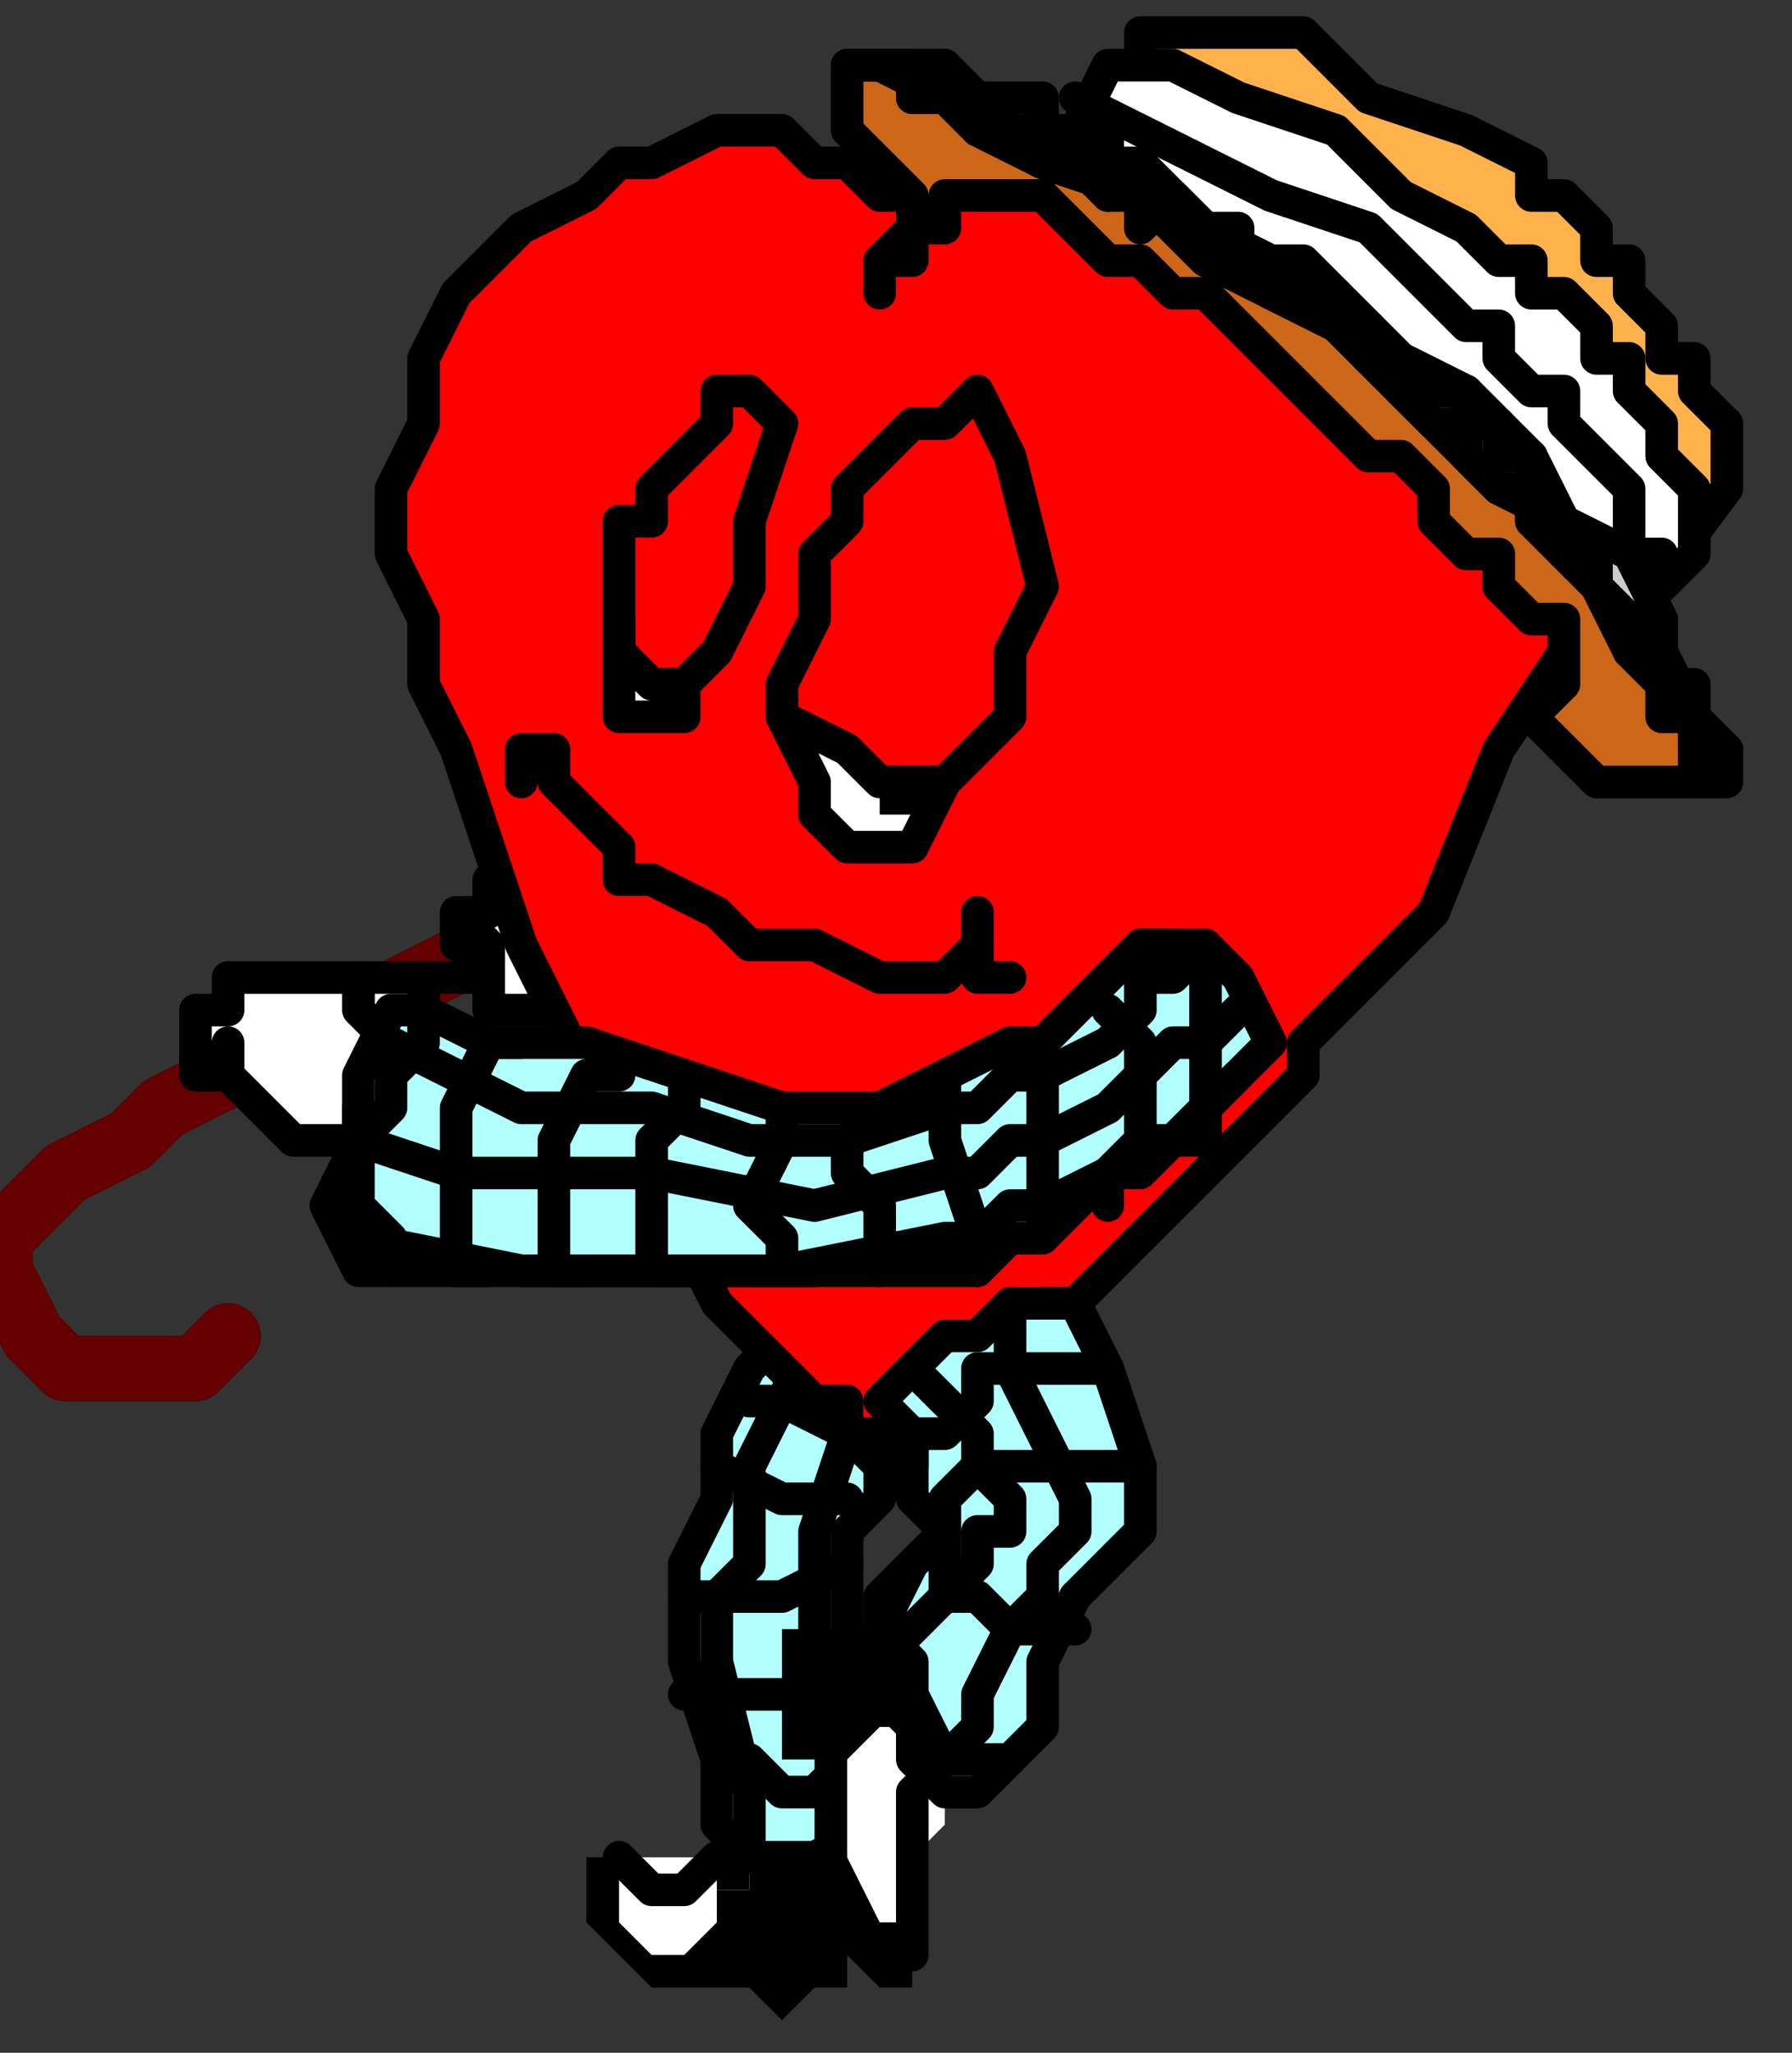 <?xml version="1.0" encoding="UTF-8" standalone="no"?>
<svg
   xmlns:dc="http://purl.org/dc/elements/1.1/"
   xmlns:cc="http://creativecommons.org/ns#"
   xmlns:rdf="http://www.w3.org/1999/02/22-rdf-syntax-ns#"
   xmlns:svg="http://www.w3.org/2000/svg"
   xmlns="http://www.w3.org/2000/svg"
   xmlns:sodipodi="http://sodipodi.sourceforge.net/DTD/sodipodi-0.dtd"
   xmlns:inkscape="http://www.inkscape.org/namespaces/inkscape"
   version="1.0"
   width="14.552mm"
   height="16.669mm"
   id="svg135"
   sodipodi:docname="VALEN020.WMF">
  <rect width="100%" height="100%" fill="#333333" stroke="none"/>
  <sodipodi:namedview
     pagecolor="#ffffff"
     bordercolor="#666666"
     borderopacity="1"
     objecttolerance="10"
     gridtolerance="10"
     guidetolerance="10"
     inkscape:pageopacity="0"
     inkscape:pageshadow="2"
     inkscape:window-width="640"
     inkscape:window-height="480"
     id="namedview137" />
  <defs
     id="defs3">
    <pattern
       id="WMFhbasepattern"
       patternUnits="userSpaceOnUse"
       width="6"
       height="6"
       x="0"
       y="0" />
  </defs>
  <path
     style="fill:none;stroke:none;"
     d="  M 0,0   L 54,0   L 54,62   L 0,62   z "
     id="path5" />
  <path
     style="fill:none;stroke:#000000;stroke-width:2px;stroke-linecap:round;stroke-linejoin:round;stroke-miterlimit:4;stroke-dasharray:none;stroke-opacity:1;"
     d="  M 17,28   L 5,34   L 4,35   L 2,36   L 1,37   L 0,38   L 0,39   L 0,39   L 1,41   L 2,42   L 3,42   L 4,42   L 6,42   L 7,41  "
     id="path7" />
  <path
     style="fill:none;stroke:#650000;stroke-width:2px;stroke-linecap:round;stroke-linejoin:round;stroke-miterlimit:4;stroke-dasharray:none;stroke-opacity:1;"
     d="  M 17,28   L 5,34   L 4,35   L 2,36   L 1,37   L 0,38   L 0,39   L 0,39   L 1,41   L 2,42   L 3,42   L 4,42   L 6,42   L 7,41  "
     id="path9" />
  <path
     style="fill:#ffffff;fill-rule:evenodd;fill-opacity:1;stroke:#000000;stroke-width:1px;stroke-linecap:round;stroke-linejoin:round;stroke-miterlimit:4;stroke-dasharray:none;stroke-opacity:1;"
     d="  M 17,30   L 15,27   L 15,27   L 15,27   L 15,28   L 15,28   L 15,28   L 14,28   L 14,28   L 14,28   L 14,28   L 14,28   L 14,29   L 14,29   L 14,28   L 14,28   L 15,29   L 15,29   L 14,29   L 15,29   L 15,30   L 15,30   L 14,30   L 14,30   L 14,30   L 14,30   L 13,30   L 14,30   L 14,30   L 14,30   L 14,30   L 15,30   L 15,31   L 15,31   L 16,31   L 16,31   L 16,31   L 16,31   L 16,31   L 17,31   L 17,30  z "
     id="path11" />
  <path
     style="fill:#ffffff;fill-rule:evenodd;fill-opacity:1;stroke:#000000;stroke-width:1px;stroke-linecap:round;stroke-linejoin:round;stroke-miterlimit:4;stroke-dasharray:none;stroke-opacity:1;"
     d="  M 11,31   L 11,30   L 12,30   L 12,30   L 12,30   L 13,30   L 13,30   L 13,30   L 13,30   L 13,31   L 13,31   L 13,32   L 13,32   L 13,32   L 12,32   L 12,32   L 12,32   L 12,32   L 11,31   L 11,31  z "
     id="path13" />
  <path
     style="fill:#ffffff;fill-rule:evenodd;fill-opacity:1;stroke:#000000;stroke-width:1px;stroke-linecap:round;stroke-linejoin:round;stroke-miterlimit:4;stroke-dasharray:none;stroke-opacity:1;"
     d="  M 6,33   L 6,32   L 6,31   L 7,31   L 7,31   L 7,30   L 7,30   L 8,30   L 8,30   L 8,30   L 9,30   L 9,30   L 9,30   L 10,30   L 10,30   L 11,30   L 11,30   L 11,30   L 11,31   L 12,32   L 12,32   L 12,33   L 11,34   L 11,35   L 11,35   L 10,35   L 9,35   L 9,35   L 9,35   L 8,34   L 7,33   L 7,32   L 7,32   L 7,32   L 7,32   L 7,32   L 7,32   L 7,33   L 6,33   L 6,33  z "
     id="path15" />
  <path
     style="fill:#000000;fill-rule:evenodd;fill-opacity:1;stroke:none;"
     d="  M 22,57   L 22,57   L 21,57   L 20,57   L 20,57   L 19,57   L 19,57   L 18,57   L 18,57   L 18,58   L 18,59   L 19,60   L 19,60   L 20,61   L 21,61   L 22,61   L 22,61   L 22,61   L 23,61   L 23,61   L 23,61   L 23,61   L 23,61   L 23,61   L 23,61   L 24,62   L 25,61   L 26,61   L 26,61   L 26,60   L 26,60   L 26,60   L 26,60   L 26,59   L 26,59   L 26,57   L 26,57   L 25,56   L 25,56   L 25,56   L 25,56   L 23,56   L 22,57  z "
     id="path17" />
  <path
     style="fill:#ffffff;fill-rule:evenodd;fill-opacity:1;stroke:none;"
     d="  M 24,57   L 23,57   L 23,58   L 23,58   L 23,58   L 22,58   L 22,59   L 22,59   L 22,59   L 21,60   L 20,60   L 19,59   L 19,59   L 19,58   L 19,58   L 19,57   L 19,57   L 19,57   L 20,57   L 20,57   L 20,57   L 21,57   L 22,57   L 22,57   L 22,57   L 23,56   L 24,57  z "
     id="path19" />
  <path
     style="fill:none;stroke:#000000;stroke-width:1px;stroke-linecap:round;stroke-linejoin:round;stroke-miterlimit:4;stroke-dasharray:none;stroke-opacity:1;"
     d="  M 19,57   L 20,58   L 21,58   L 22,57   L 22,57   L 23,57   L 23,57   L 23,56  "
     id="path21" />
  <path
     style="fill:#000000;fill-rule:evenodd;fill-opacity:1;stroke:none;"
     d="  M 20,58   L 20,58   L 20,58   L 20,58   L 20,58   L 20,58   L 20,58   L 20,58   L 20,58   L 20,58   L 20,58   L 20,58   L 20,58   L 20,58   L 20,58   L 20,58  z "
     id="path23" />
  <path
     style="fill:#000000;fill-rule:evenodd;fill-opacity:1;stroke:none;"
     d="  M 21,59   L 21,58   L 21,58   L 21,58   L 21,58   L 21,58   L 21,58   L 21,58   L 21,58   L 21,58   L 20,58   L 20,58   L 20,58   L 21,58   L 21,59   L 21,59  z "
     id="path25" />
  <path
     style="fill:#000000;fill-rule:evenodd;fill-opacity:1;stroke:none;"
     d="  M 22,58   L 22,58   L 22,58   L 22,58   L 22,58   L 22,58   L 22,58   L 22,58   L 22,58   L 22,58   L 21,58   L 21,58   L 21,58   L 22,58   L 22,58   L 22,58  z "
     id="path27" />
  <path
     style="fill:#000000;fill-rule:evenodd;fill-opacity:1;stroke:none;"
     d="  M 23,58   L 23,58   L 23,57   L 23,57   L 23,57   L 23,57   L 23,57   L 23,57   L 23,57   L 22,57   L 22,57   L 22,57   L 22,57   L 22,58   L 23,58   L 23,58  z "
     id="path29" />
  <path
     style="fill:#b2ffff;fill-rule:evenodd;fill-opacity:1;stroke:#000000;stroke-width:1px;stroke-linecap:round;stroke-linejoin:round;stroke-miterlimit:4;stroke-dasharray:none;stroke-opacity:1;"
     d="  M 24,41   L 23,42   L 22,44   L 22,46   L 21,48   L 21,49   L 21,49   L 21,51   L 22,54   L 22,56   L 22,56   L 22,56   L 23,57   L 24,57   L 24,57   L 25,57   L 27,56   L 27,55   L 27,55   L 27,53   L 26,50   L 26,47   L 26,47   L 27,46   L 27,44   L 28,43   L 28,43   L 27,42   L 27,42   L 26,41   L 25,41   L 24,41  z "
     id="path31" />
  <path
     style="fill:none;stroke:#000000;stroke-width:1px;stroke-linecap:round;stroke-linejoin:round;stroke-miterlimit:4;stroke-dasharray:none;stroke-opacity:1;"
     d="  M 25,41   L 24,43   L 23,45   L 23,48   L 22,49   L 22,49   L 22,51   L 23,55   L 23,57  "
     id="path33" />
  <path
     style="fill:none;stroke:#000000;stroke-width:1px;stroke-linecap:round;stroke-linejoin:round;stroke-miterlimit:4;stroke-dasharray:none;stroke-opacity:1;"
     d="  M 26,43   L 26,44   L 25,47   L 25,49   L 25,49   L 25,51   L 26,54   L 26,56  "
     id="path35" />
  <path
     style="fill:none;stroke:#000000;stroke-width:1px;stroke-linecap:round;stroke-linejoin:round;stroke-miterlimit:4;stroke-dasharray:none;stroke-opacity:1;"
     d="  M 23,43   L 24,43   L 26,44   L 27,45  "
     id="path37" />
  <path
     style="fill:none;stroke:#000000;stroke-width:1px;stroke-linecap:round;stroke-linejoin:round;stroke-miterlimit:4;stroke-dasharray:none;stroke-opacity:1;"
     d="  M 22,45   L 24,46   L 25,46   L 26,46  "
     id="path39" />
  <path
     style="fill:none;stroke:#000000;stroke-width:1px;stroke-linecap:round;stroke-linejoin:round;stroke-miterlimit:4;stroke-dasharray:none;stroke-opacity:1;"
     d="  M 21,49   L 22,49   L 24,49   L 26,48  "
     id="path41" />
  <path
     style="fill:none;stroke:#000000;stroke-width:1px;stroke-linecap:round;stroke-linejoin:round;stroke-miterlimit:4;stroke-dasharray:none;stroke-opacity:1;"
     d="  M 21,52   L 22,52   L 23,52   L 24,52   L 24,52   L 25,52   L 26,51   L 27,51  "
     id="path43" />
  <path
     style="fill:none;stroke:#000000;stroke-width:1px;stroke-linecap:round;stroke-linejoin:round;stroke-miterlimit:4;stroke-dasharray:none;stroke-opacity:1;"
     d="  M 22,54   L 23,54   L 24,55   L 25,55   L 25,55   L 26,54   L 26,54   L 27,54  "
     id="path45" />
  <path
     style="fill:#000000;fill-rule:evenodd;fill-opacity:1;stroke:none;"
     d="  M 27,50   L 26,50   L 25,50   L 24,50   L 24,50   L 24,52   L 24,53   L 24,54   L 24,54   L 24,54   L 25,54   L 25,54   L 25,54   L 25,55   L 25,56   L 25,58   L 25,58   L 26,60   L 27,61   L 28,61   L 28,61   L 28,60   L 28,60   L 28,59   L 28,59   L 28,58   L 28,57   L 29,56   L 29,56   L 29,55   L 30,55   L 30,54   L 30,54   L 29,54   L 28,53   L 28,52   L 27,51   L 27,50  z "
     id="path47" />
  <path
     style="fill:#ffffff;fill-rule:evenodd;fill-opacity:1;stroke:none;"
     d="  M 27,53   L 27,53   L 26,54   L 26,55   L 26,56   L 26,56   L 26,57   L 27,59   L 28,59   L 28,59   L 28,59   L 28,59   L 28,59   L 28,59   L 28,59   L 28,59   L 28,59   L 28,59   L 28,58   L 28,57   L 29,56   L 29,56   L 29,55   L 29,55   L 30,55   L 30,55   L 29,54   L 28,53   L 27,53  z "
     id="path49" />
  <path
     style="fill:none;stroke:#000000;stroke-width:1px;stroke-linecap:round;stroke-linejoin:round;stroke-miterlimit:4;stroke-dasharray:none;stroke-opacity:1;"
     d="  M 29,54   L 28,55   L 28,56   L 28,57   L 28,57   L 28,58   L 28,59   L 28,60  "
     id="path51" />
  <path
     style="fill:#ff0000;fill-rule:evenodd;fill-opacity:1;stroke:#000000;stroke-width:1px;stroke-linecap:round;stroke-linejoin:round;stroke-miterlimit:4;stroke-dasharray:none;stroke-opacity:1;"
     d="  M 27,9   L 27,8   L 28,8   L 28,7   L 29,6   L 30,5   L 31,5   L 33,4   L 34,4   L 36,4   L 38,4   L 38,4   L 40,4   L 43,4   L 45,5   L 47,7   L 48,8   L 49,10   L 49,12   L 49,12   L 49,16   L 48,20   L 46,23   L 44,28   L 40,32   L 40,32   L 40,33   L 39,34   L 38,35   L 37,36   L 37,36   L 36,37   L 35,38   L 35,38   L 34,39   L 34,39   L 33,40   L 32,40   L 32,41   L 31,41   L 31,42   L 30,42   L 30,42   L 29,43   L 29,43   L 29,43   L 28,43   L 28,43   L 28,44   L 27,44   L 27,44   L 27,44   L 27,44   L 27,44   L 27,44   L 26,44   L 26,43   L 25,43   L 24,42   L 23,41   L 22,40   L 21,38   L 20,37   L 19,35   L 18,33   L 17,31   L 16,29   L 16,29   L 15,26   L 14,23   L 13,21   L 13,19   L 12,17   L 12,15   L 13,13   L 13,11   L 14,9   L 15,8   L 16,7   L 16,7   L 18,6   L 19,5   L 20,5   L 22,4   L 23,4   L 24,4   L 25,5   L 26,5   L 27,6   L 28,6   L 28,7   L 28,7   L 28,7   L 27,8   L 27,9  z "
     id="path53" />
  <path
     style="fill:#ffb24c;fill-rule:evenodd;fill-opacity:1;stroke:#000000;stroke-width:1px;stroke-linecap:round;stroke-linejoin:round;stroke-miterlimit:4;stroke-dasharray:none;stroke-opacity:1;"
     d="  M 33,4   L 33,4   L 34,3   L 35,2   L 35,1   L 35,1   L 36,1   L 36,1   L 37,1   L 40,1   L 42,3   L 45,4   L 47,5   L 47,5   L 47,6   L 48,6   L 49,7   L 49,8   L 50,8   L 50,9   L 51,10   L 51,11   L 52,11   L 52,12   L 53,13   L 53,13   L 53,14   L 53,15   L 53,15   L 53,15   L 50,19   L 50,19   L 49,18   L 49,18   L 49,17   L 48,17   L 47,16   L 47,15   L 46,15   L 46,14   L 45,13   L 44,13   L 44,12   L 43,12   L 42,11   L 42,10   L 41,10   L 40,9   L 40,9   L 39,8   L 38,8   L 37,7   L 37,7   L 36,6   L 35,6   L 35,5   L 34,5   L 33,4   L 33,4  z "
     id="path55" />
  <path
     style="fill:#ffffff;fill-rule:evenodd;fill-opacity:1;stroke:#000000;stroke-width:1px;stroke-linecap:round;stroke-linejoin:round;stroke-miterlimit:4;stroke-dasharray:none;stroke-opacity:1;"
     d="  M 33,4   L 34,2   L 36,2   L 38,3   L 41,4   L 43,6   L 45,7   L 45,7   L 46,8   L 47,8   L 47,9   L 48,9   L 49,10   L 49,11   L 50,11   L 50,12   L 51,13   L 51,14   L 51,14   L 52,15   L 52,16   L 52,16   L 52,17   L 52,17   L 50,19   L 33,4  z "
     id="path57" />
  <path
     style="fill:none;stroke:#000000;stroke-width:1px;stroke-linecap:round;stroke-linejoin:round;stroke-miterlimit:4;stroke-dasharray:none;stroke-opacity:1;"
     d="  M 33,3   L 35,4   L 37,5   L 39,6   L 42,7   L 44,9   L 44,9   L 44,9   L 45,10   L 46,10   L 46,11   L 47,12   L 48,12   L 48,13   L 49,14   L 49,14   L 50,15   L 50,16   L 50,17   L 51,17   L 51,18   L 51,18  "
     id="path59" />
  <path
     style="fill:#cc6619;fill-rule:evenodd;fill-opacity:1;stroke:#000000;stroke-width:1px;stroke-linecap:round;stroke-linejoin:round;stroke-miterlimit:4;stroke-dasharray:none;stroke-opacity:1;"
     d="  M 30,6   L 31,6   L 32,6   L 33,7   L 33,7   L 34,8   L 35,8   L 36,9   L 37,9   L 38,10   L 39,11   L 39,11   L 40,12   L 41,13   L 42,14   L 43,14   L 44,15   L 44,16   L 45,17   L 46,17   L 46,18   L 47,19   L 48,19   L 48,20   L 48,20   L 48,21   L 47,22   L 47,22   L 47,22   L 48,23   L 49,24   L 50,24   L 51,24   L 52,24   L 52,24   L 52,24   L 52,23   L 52,22   L 51,21   L 50,20   L 49,18   L 48,16   L 46,15   L 44,13   L 42,11   L 41,10   L 41,10   L 39,9   L 38,8   L 37,8   L 36,7   L 35,6   L 34,6   L 33,5   L 32,4   L 31,4   L 30,4   L 30,3   L 29,3   L 28,3   L 28,2   L 27,2   L 27,2   L 27,2   L 26,2   L 26,2   L 26,2   L 26,2   L 26,3   L 26,4   L 26,4   L 27,5   L 27,5   L 28,6   L 28,6   L 28,7   L 29,7   L 29,7   L 29,6   L 30,6   L 30,6  z "
     id="path61" />
  <path
     style="fill:#cccccc;fill-rule:evenodd;fill-opacity:1;stroke:#000000;stroke-width:1px;stroke-linecap:round;stroke-linejoin:round;stroke-miterlimit:4;stroke-dasharray:none;stroke-opacity:1;"
     d="  M 53,24   L 53,23   L 53,23   L 52,22   L 51,20   L 51,19   L 50,17   L 48,16   L 47,14   L 45,12   L 43,11   L 41,9   L 41,9   L 40,8   L 39,8   L 37,7   L 36,6   L 35,5   L 34,5   L 33,4   L 32,4   L 32,3   L 31,3   L 30,3   L 29,2   L 29,2   L 28,2   L 28,2   L 27,2   L 27,2   L 27,2   L 27,2   L 26,2   L 26,2   L 26,2   L 26,2   L 27,2   L 29,3   L 30,4   L 32,5   L 35,6   L 37,8   L 41,10   L 41,10   L 41,10   L 42,11   L 43,12   L 43,12   L 44,13   L 45,13   L 45,14   L 46,15   L 47,15   L 47,16   L 48,17   L 48,17   L 49,18   L 49,18   L 50,19   L 50,19   L 50,20   L 51,21   L 51,21   L 51,22   L 51,22   L 52,22   L 52,23   L 52,23   L 52,23   L 52,24   L 52,24   L 52,24   L 52,24   L 52,24   L 52,24   L 53,24  z "
     id="path63" />
  <path
     style="fill:none;stroke:#000000;stroke-width:1px;stroke-linecap:round;stroke-linejoin:round;stroke-miterlimit:4;stroke-dasharray:none;stroke-opacity:1;"
     d="  M 52,24   L 53,23   L 52,23   L 53,23   L 52,23   L 52,21   L 51,21   L 51,20   L 50,20   L 50,19   L 49,18   L 49,17   L 48,17   L 48,16   L 47,16   L 47,14   L 46,14   L 46,13   L 45,13   L 45,12   L 43,12   L 43,11   L 42,11   L 42,10   L 41,10   L 41,9   L 40,9   L 39,8   L 38,8   L 38,7   L 37,7   L 36,6   L 35,7   L 35,5   L 34,6   L 34,4   L 32,5   L 32,4   L 31,4   L 30,3   L 29,3   L 29,2   L 28,3   L 28,2   L 27,2   L 27,2   L 26,2  "
     id="path65" />
  <path
     style="fill:#ff0000;fill-rule:evenodd;fill-opacity:1;stroke:#000000;stroke-width:1px;stroke-linecap:round;stroke-linejoin:round;stroke-miterlimit:4;stroke-dasharray:none;stroke-opacity:1;"
     d="  M 24,22   L 25,23   L 26,24   L 28,24   L 29,24   L 29,24   L 29,24   L 30,23   L 31,22   L 31,20   L 31,20   L 32,18   L 31,14   L 30,12   L 30,12   L 29,13   L 28,13   L 28,13   L 27,14   L 26,15   L 26,16   L 25,17   L 25,18   L 25,18   L 25,19   L 24,21   L 24,22   L 24,22   L 24,22  z "
     id="path67" />
  <path
     style="fill:#ffffff;fill-rule:evenodd;fill-opacity:1;stroke:#000000;stroke-width:1px;stroke-linecap:round;stroke-linejoin:round;stroke-miterlimit:4;stroke-dasharray:none;stroke-opacity:1;"
     d="  M 29,24   L 27,24   L 26,23   L 24,22   L 24,22   L 24,22   L 25,24   L 25,25   L 26,26   L 26,26   L 27,26   L 28,26   L 29,24   L 29,24   L 29,24  z "
     id="path69" />
  <path
     style="fill:#ff0000;fill-rule:evenodd;fill-opacity:1;stroke:#000000;stroke-width:1px;stroke-linecap:round;stroke-linejoin:round;stroke-miterlimit:4;stroke-dasharray:none;stroke-opacity:1;"
     d="  M 19,19   L 19,20   L 20,21   L 21,21   L 21,21   L 21,21   L 22,20   L 23,18   L 23,18   L 23,18   L 23,16   L 24,13   L 23,12   L 23,12   L 22,12   L 22,13   L 21,14   L 20,15   L 20,16   L 19,16   L 19,16   L 19,17   L 19,18   L 19,19   L 19,19   L 19,19  z "
     id="path71" />
  <path
     style="fill:#ffffff;fill-rule:evenodd;fill-opacity:1;stroke:#000000;stroke-width:1px;stroke-linecap:round;stroke-linejoin:round;stroke-miterlimit:4;stroke-dasharray:none;stroke-opacity:1;"
     d="  M 21,21   L 20,21   L 19,20   L 19,19   L 19,19   L 19,19   L 19,21   L 19,22   L 19,22   L 19,22   L 20,22   L 21,22   L 21,21   L 21,21   L 21,21  z "
     id="path73" />
  <path
     style="fill:#000000;fill-rule:evenodd;fill-opacity:1;stroke:none;"
     d="  M 27,24   L 27,25   L 28,25   L 28,26   L 28,26   L 28,25   L 29,25   L 29,24   L 29,24   L 28,24   L 27,24   L 27,24  z "
     id="path75" />
  <path
     style="fill:#000000;fill-rule:evenodd;fill-opacity:1;stroke:none;"
     d="  M 20,21   L 20,21   L 20,21   L 21,22   L 21,22   L 21,21   L 21,21   L 21,21   L 21,21   L 21,21   L 20,21   L 20,21  z "
     id="path77" />
  <path
     style="fill:none;stroke:#000000;stroke-width:1px;stroke-linecap:round;stroke-linejoin:round;stroke-miterlimit:4;stroke-dasharray:none;stroke-opacity:1;"
     d="  M 17,23   L 17,24   L 17,24   L 18,25   L 18,25   L 18,25   L 19,26   L 19,27   L 20,27   L 22,28   L 23,29   L 25,29   L 27,30   L 27,30   L 29,30   L 30,29   L 30,29  "
     id="path79" />
  <path
     style="fill:none;stroke:#000000;stroke-width:1px;stroke-linecap:round;stroke-linejoin:round;stroke-miterlimit:4;stroke-dasharray:none;stroke-opacity:1;"
     d="  M 30,28   L 30,29   L 30,30   L 31,30  "
     id="path81" />
  <path
     style="fill:none;stroke:#000000;stroke-width:1px;stroke-linecap:round;stroke-linejoin:round;stroke-miterlimit:4;stroke-dasharray:none;stroke-opacity:1;"
     d="  M 17,23   L 17,23   L 16,23   L 16,24  "
     id="path83" />
  <path
     style="fill:#b2ffff;fill-rule:evenodd;fill-opacity:1;stroke:#000000;stroke-width:1px;stroke-linecap:round;stroke-linejoin:round;stroke-miterlimit:4;stroke-dasharray:none;stroke-opacity:1;"
     d="  M 13,31   L 15,32   L 18,32   L 21,33   L 24,34   L 24,34   L 27,34   L 29,33   L 31,32   L 31,32   L 32,32   L 33,31   L 34,30   L 34,30   L 35,29   L 35,29   L 36,29   L 36,29   L 37,29   L 38,30   L 39,32   L 39,32   L 38,33   L 37,34   L 37,35   L 37,35   L 36,35   L 35,36   L 34,36   L 33,37   L 32,38   L 31,38   L 30,39   L 29,39   L 29,39   L 24,39   L 16,39   L 11,39   L 11,39   L 11,39   L 10,37   L 11,35   L 11,35   L 11,33   L 12,31   L 13,31  z "
     id="path85" />
  <path
     style="fill:none;stroke:#000000;stroke-width:1px;stroke-linecap:round;stroke-linejoin:round;stroke-miterlimit:4;stroke-dasharray:none;stroke-opacity:1;"
     d="  M 12,32   L 14,33   L 16,34   L 20,34   L 23,35   L 26,35   L 29,34   L 29,34   L 30,34   L 31,33   L 32,33   L 34,32   L 35,31   L 35,30   L 36,30   L 37,29  "
     id="path87" />
  <path
     style="fill:none;stroke:#000000;stroke-width:1px;stroke-linecap:round;stroke-linejoin:round;stroke-miterlimit:4;stroke-dasharray:none;stroke-opacity:1;"
     d="  M 11,35   L 14,36   L 20,36   L 25,37   L 29,36   L 29,36   L 30,36   L 31,35   L 32,35   L 34,34   L 35,33   L 36,32   L 37,32   L 38,31   L 38,31  "
     id="path89" />
  <path
     style="fill:none;stroke:#000000;stroke-width:1px;stroke-linecap:round;stroke-linejoin:round;stroke-miterlimit:4;stroke-dasharray:none;stroke-opacity:1;"
     d="  M 11,38   L 16,39   L 24,39   L 29,38   L 29,38   L 30,38   L 31,37   L 32,37   L 34,36   L 35,35   L 36,35   L 37,34   L 38,33   L 38,33  "
     id="path91" />
  <path
     style="fill:none;stroke:#000000;stroke-width:1px;stroke-linecap:round;stroke-linejoin:round;stroke-miterlimit:4;stroke-dasharray:none;stroke-opacity:1;"
     d="  M 35,29   L 36,29   L 37,30   L 37,31   L 37,31   L 37,33   L 37,34   L 36,35  "
     id="path93" />
  <path
     style="fill:none;stroke:#000000;stroke-width:1px;stroke-linecap:round;stroke-linejoin:round;stroke-miterlimit:4;stroke-dasharray:none;stroke-opacity:1;"
     d="  M 34,31   L 34,31   L 35,32   L 35,33   L 35,33   L 35,35   L 34,36   L 34,37  "
     id="path95" />
  <path
     style="fill:none;stroke:#000000;stroke-width:1px;stroke-linecap:round;stroke-linejoin:round;stroke-miterlimit:4;stroke-dasharray:none;stroke-opacity:1;"
     d="  M 31,32   L 32,33   L 32,34   L 32,35   L 32,35   L 32,36   L 32,37   L 32,38  "
     id="path97" />
  <path
     style="fill:none;stroke:#000000;stroke-width:1px;stroke-linecap:round;stroke-linejoin:round;stroke-miterlimit:4;stroke-dasharray:none;stroke-opacity:1;"
     d="  M 29,33   L 29,35   L 30,38   L 30,39  "
     id="path99" />
  <path
     style="fill:none;stroke:#000000;stroke-width:1px;stroke-linecap:round;stroke-linejoin:round;stroke-miterlimit:4;stroke-dasharray:none;stroke-opacity:1;"
     d="  M 27,34   L 26,35   L 26,36   L 27,37   L 27,37   L 27,38   L 27,39   L 27,39  "
     id="path101" />
  <path
     style="fill:none;stroke:#000000;stroke-width:1px;stroke-linecap:round;stroke-linejoin:round;stroke-miterlimit:4;stroke-dasharray:none;stroke-opacity:1;"
     d="  M 24,34   L 24,34   L 24,35   L 23,37   L 23,37   L 24,38   L 24,39   L 25,39  "
     id="path103" />
  <path
     style="fill:none;stroke:#000000;stroke-width:1px;stroke-linecap:round;stroke-linejoin:round;stroke-miterlimit:4;stroke-dasharray:none;stroke-opacity:1;"
     d="  M 21,33   L 21,34   L 20,35   L 20,36   L 20,36   L 20,38   L 20,39   L 21,39  "
     id="path105" />
  <path
     style="fill:none;stroke:#000000;stroke-width:1px;stroke-linecap:round;stroke-linejoin:round;stroke-miterlimit:4;stroke-dasharray:none;stroke-opacity:1;"
     d="  M 19,33   L 18,33   L 17,35   L 17,36   L 17,36   L 17,37   L 17,39   L 18,39  "
     id="path107" />
  <path
     style="fill:none;stroke:#000000;stroke-width:1px;stroke-linecap:round;stroke-linejoin:round;stroke-miterlimit:4;stroke-dasharray:none;stroke-opacity:1;"
     d="  M 16,32   L 15,32   L 14,34   L 14,35   L 14,35   L 14,37   L 14,39   L 15,39  "
     id="path109" />
  <path
     style="fill:none;stroke:#000000;stroke-width:1px;stroke-linecap:round;stroke-linejoin:round;stroke-miterlimit:4;stroke-dasharray:none;stroke-opacity:1;"
     d="  M 13,31   L 13,32   L 12,33   L 12,34   L 11,35   L 11,35   L 11,37   L 12,38   L 12,39  "
     id="path111" />
  <path
     style="fill:#b2ffff;fill-rule:evenodd;fill-opacity:1;stroke:#000000;stroke-width:1px;stroke-linecap:round;stroke-linejoin:round;stroke-miterlimit:4;stroke-dasharray:none;stroke-opacity:1;"
     d="  M 27,43   L 28,42   L 29,41   L 30,41   L 30,41   L 31,40   L 32,40   L 33,40   L 33,40   L 34,42   L 35,45   L 35,47   L 35,47   L 34,48   L 33,49   L 32,51   L 32,51   L 32,53   L 31,54   L 30,55   L 30,55   L 29,55   L 28,54   L 28,53   L 27,52   L 27,52   L 27,51   L 27,49   L 27,49   L 27,49   L 28,48   L 29,47   L 29,47   L 29,47   L 28,46   L 28,44   L 27,43  z "
     id="path113" />
  <path
     style="fill:none;stroke:#000000;stroke-width:1px;stroke-linecap:round;stroke-linejoin:round;stroke-miterlimit:4;stroke-dasharray:none;stroke-opacity:1;"
     d="  M 31,40   L 31,42   L 32,44   L 33,46   L 33,47   L 33,47   L 32,48   L 32,49   L 31,50   L 30,52   L 30,53   L 29,54   L 29,54  "
     id="path115" />
  <path
     style="fill:none;stroke:#000000;stroke-width:1px;stroke-linecap:round;stroke-linejoin:round;stroke-miterlimit:4;stroke-dasharray:none;stroke-opacity:1;"
     d="  M 28,42   L 29,43   L 30,44   L 30,45   L 31,46   L 31,47   L 31,47   L 30,47   L 30,48   L 29,49   L 28,50   L 28,50   L 27,51   L 27,51  "
     id="path117" />
  <path
     style="fill:none;stroke:#000000;stroke-width:1px;stroke-linecap:round;stroke-linejoin:round;stroke-miterlimit:4;stroke-dasharray:none;stroke-opacity:1;"
     d="  M 34,42   L 33,42   L 32,42   L 30,42   L 30,42   L 30,43   L 29,44   L 28,44   L 28,45  "
     id="path119" />
  <path
     style="fill:none;stroke:#000000;stroke-width:1px;stroke-linecap:round;stroke-linejoin:round;stroke-miterlimit:4;stroke-dasharray:none;stroke-opacity:1;"
     d="  M 35,45   L 34,45   L 33,45   L 31,45   L 31,45   L 30,45   L 29,46   L 29,47  "
     id="path121" />
  <path
     style="fill:none;stroke:#000000;stroke-width:1px;stroke-linecap:round;stroke-linejoin:round;stroke-miterlimit:4;stroke-dasharray:none;stroke-opacity:1;"
     d="  M 33,50   L 32,50   L 31,50   L 30,49   L 30,49   L 29,49   L 29,48   L 29,47  "
     id="path123" />
  <path
     style="fill:none;stroke:#000000;stroke-width:1px;stroke-linecap:round;stroke-linejoin:round;stroke-miterlimit:4;stroke-dasharray:none;stroke-opacity:1;"
     d="  M 31,54   L 30,54   L 29,54   L 28,52   L 28,52   L 28,51   L 27,50   L 28,48  "
     id="path125" />
  <path
     style="fill:#000000;fill-rule:evenodd;fill-opacity:1;stroke:none;"
     d="  M 28,55   L 28,54   L 28,54   L 28,54   L 28,54   L 28,54   L 28,54   L 28,54   L 28,54   L 28,54   L 28,54   L 28,54   L 28,54   L 28,55   L 28,55   L 28,55  z "
     id="path127" />
  <path
     style="fill:#000000;fill-rule:evenodd;fill-opacity:1;stroke:none;"
     d="  M 27,55   L 28,55   L 28,55   L 28,55   L 28,55   L 27,55   L 27,55   L 27,55   L 27,55   L 27,55   L 27,55   L 27,55   L 27,55   L 27,55   L 27,55   L 27,55  z "
     id="path129" />
  <path
     style="fill:#000000;fill-rule:evenodd;fill-opacity:1;stroke:none;"
     d="  M 27,56   L 27,56   L 27,56   L 27,56   L 27,56   L 27,56   L 27,56   L 27,56   L 27,56   L 27,56   L 27,56   L 27,56   L 27,56   L 27,56   L 27,56   L 27,56  z "
     id="path131" />
  <path
     style="fill:#000000;fill-rule:evenodd;fill-opacity:1;stroke:none;"
     d="  M 27,58   L 27,58   L 27,57   L 27,57   L 27,57   L 27,57   L 27,57   L 27,57   L 27,57   L 27,57   L 27,57   L 27,57   L 27,57   L 27,58   L 27,58   L 27,58  z "
     id="path133" />
</svg>

